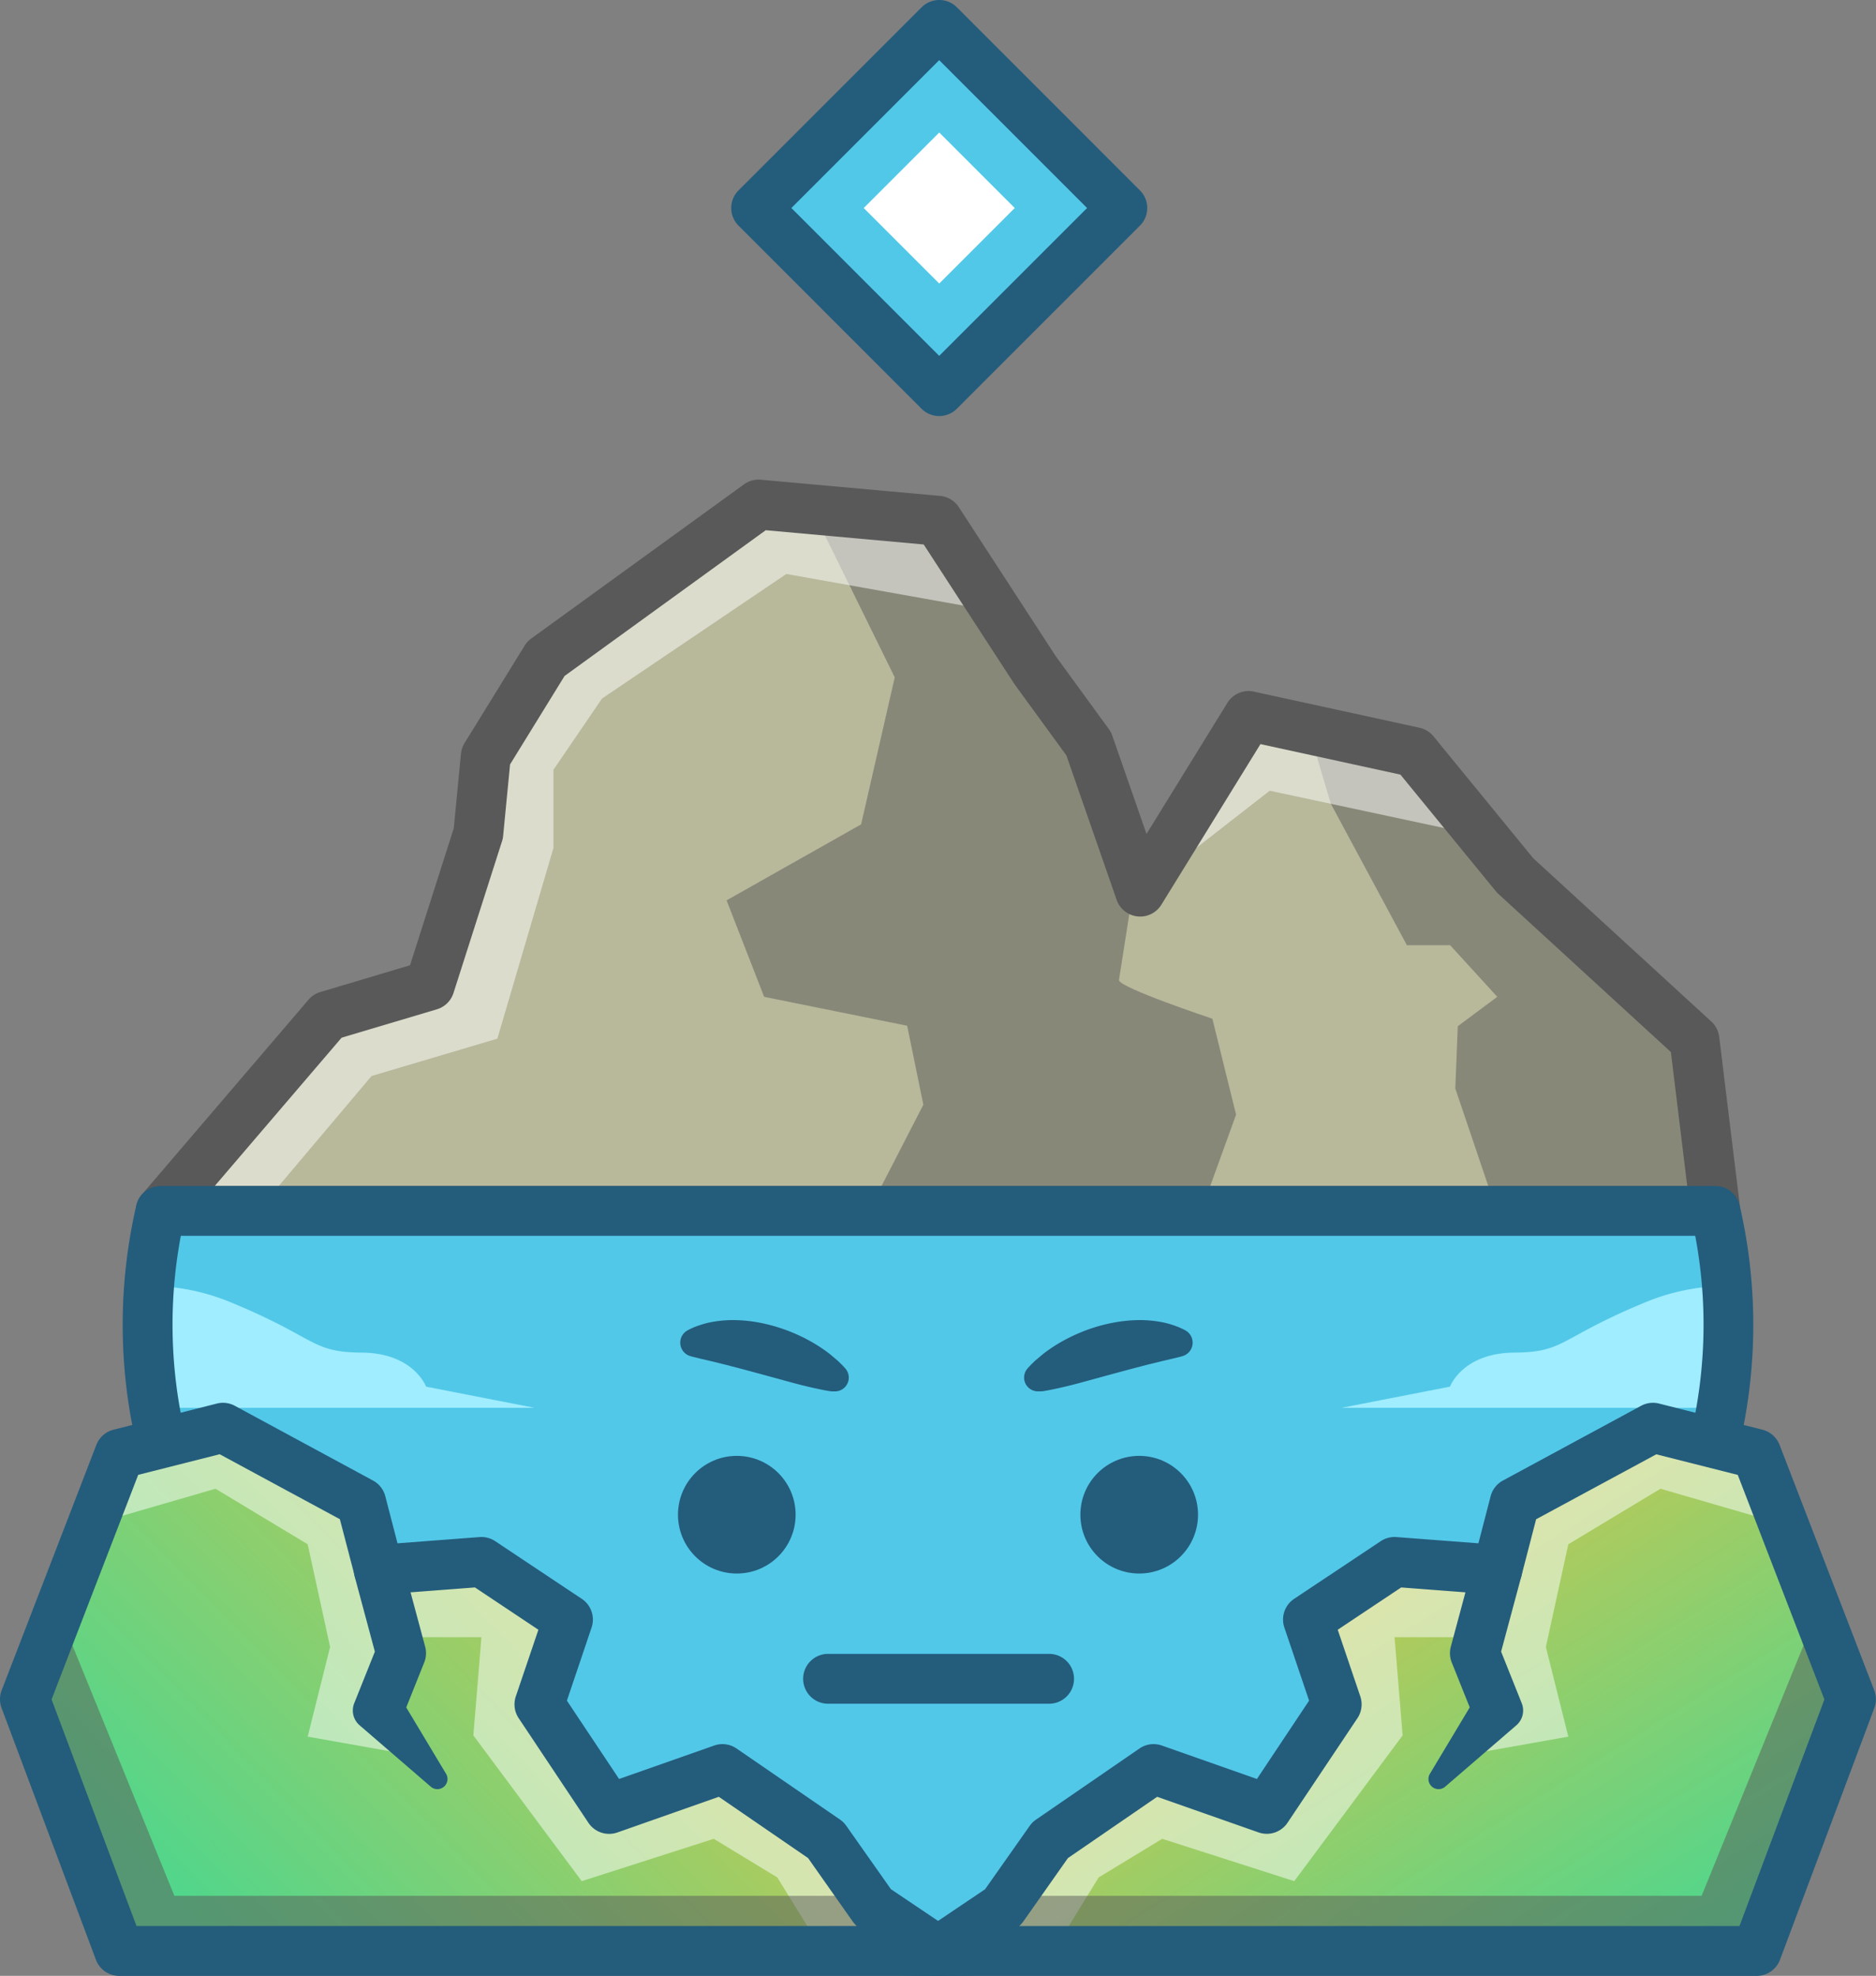 <svg xmlns="http://www.w3.org/2000/svg" xmlns:xlink="http://www.w3.org/1999/xlink" viewBox="0 0 1330.29 1400.95" ><rect x="0" y="0" width="1330.29" height="1400.95" fill="#808080" stroke="none"/><defs><linearGradient id="A" x1="1100.63" y1="1438.55" x2="807.61" y2="971.77" gradientUnits="userSpaceOnUse"><stop offset="0" stop-color="#50d68c"/><stop offset="1" stop-color="#ffc136"/></linearGradient><linearGradient id="B" x1="176.24" y1="1402.08" x2="632.79" y2="954.05" xlink:href="#A"/></defs><path d="M1216.39 858.6H113.89l118.3-138.27 72.55-21.62 34.45-107.76 5.3-54.77 42.66-69.15 150.79-109.28 37.95 3.43 89.25 8.05L707 433.64l27.04 41.59 37.98 52.12 32.9 94.58 3.57 10.28 76.85-124.55 42.62 9.29 74.87 16.32 48.89 59.76 22.65 27.69 127.2 116.6 14.82 121.28z" fill="#b8b89b"/><path d="M1216.4 858.59h-155.06l-29.37-86.82 1.77-44.16 28-20.82-33.43-36.6h-30.66l-53.93-100.26L928 517l74.88 16.33 48.84 59.67 22.65 27.69 127.2 116.6z" fill="#595959" opacity=".5"/><path d="M1051.72 593.03l-151.36-32.37-91.87 71.55 76.85-124.55 117.49 25.61 48.89 59.76z" fill="#fff" opacity=".5"/><path d="M876.51 790.32l-24.72 68.27H655.86l-31.1-17 30-58.3-11.49-56-101.41-20.5-26.63-68.4 95.4-53.88 23.85-104.23-58.59-119.1 89.25 8.05L707 433.64l27 41.59 38 52.12 32.91 94.58-11.45 73c0 5.3 66.25 27.39 66.25 27.39z" fill="#595959" opacity=".5"/><path d="M707 433.64l-149.37-26.68-130.73 88.33-34.45 50.51v55.49L352.7 736.44l-89.22 26.5-80.74 95.66h-68.85l118.3-138.27 72.55-21.62 34.45-107.76 5.3-54.77 42.66-69.15 150.79-109.28 127.2 11.48L707 433.64z" fill="#fff" opacity=".5"/><path d="M1216.39 876.26H113.89a17.67 17.67 0 0 1-13.42-29.15l118.29-138.26a17.62 17.62 0 0 1 8.38-5.45l63.62-19 31-97.08 5.12-52.88a17.65 17.65 0 0 1 2.55-7.58l42.65-69.15a17.77 17.77 0 0 1 4.67-5l150.8-109.28a17.69 17.69 0 0 1 11.95-3.29l127.2 11.48a17.67 17.67 0 0 1 13.22 8L748.6 465.2l37.7 51.74a17.58 17.58 0 0 1 2.41 4.6L813 591.3l57.34-92.92a17.66 17.66 0 0 1 18.8-8L1006.59 516a17.69 17.69 0 0 1 9.91 6.08l70.75 86.47 126.26 115.75a17.66 17.66 0 0 1 5.6 10.88l14.82 121.27a17.67 17.67 0 0 1-17.54 19.81zM152.26 840.92h1044.18l-11.61-95-122.39-112.17a17.78 17.78 0 0 1-1.74-1.84l-67.65-82.68-99.24-21.64-70.28 113.89a17.66 17.66 0 0 1-31.72-3.48L756.2 535.63l-36.44-50-.53-.77L655 386.05l-112-10.11-142.65 103.34L361.69 542l-4.91 50.69a17.11 17.11 0 0 1-.76 3.67l-34.45 107.73a17.64 17.64 0 0 1-11.78 11.55l-67.57 20.14z" fill="#595959"/><path d="M666.023 17.671l129.818 129.818-129.818 129.818-129.818-129.818z" fill="#52c8e8"/><path d="M666.023 93.953l53.535 53.535-53.535 53.535-53.535-53.535z" fill="#fff"/><path d="M666,295a17.61,17.61,0,0,1-12.5-5.17L523.71,160a17.67,17.67,0,0,1,0-25L653.53,5.17a17.69,17.69,0,0,1,25,0L808.34,135a17.68,17.68,0,0,1,0,25L678.52,289.8A17.6,17.6,0,0,1,666,295ZM561.19,147.49,666,252.32,770.86,147.49,666,42.65Z" fill="#245c7c"/><path d="M1225.61 939.19a356.87 356.87 0 0 1-4.9 59c-36.39 217.39-271.26 385.13-555.57 385.13-309.53 0-560.47-198.83-560.47-444.1a356.27 356.27 0 0 1 9.23-80.6h1102.49a357.39 357.39 0 0 1 8.16 53.11q1.05 13.6 1.06 27.46z" fill="#52c8e8"/><path d="M1225.61 939.19a356.87 356.87 0 0 1-4.9 59H951.34l76.85-15s8.83-23.85 45.52-24.13 31.33-10.32 93.66-35.94a152.38 152.38 0 0 1 57.18-11.37q1.05 13.58 1.06 27.44zm-1120.94 0a355.8 355.8 0 0 0 4.91 59H379l-76.85-15s-8.84-23.85-45.52-24.13-31.33-10.32-93.67-35.94a152.3 152.3 0 0 0-57.18-11.37c-.78 9.04-1.11 18.25-1.11 27.44z" fill="#9fedff"/><path d="M665.14,1401c-77.57,0-152.86-12-223.77-35.81-68.69-23-130.43-56-183.51-98.08-53.38-42.3-95.35-91.65-124.73-146.69C102.53,1063,87,1002.08,87,939.19a375.68,375.68,0,0,1,9.67-84.58,17.68,17.68,0,0,1,17.21-13.69h1102.5a17.66,17.66,0,0,1,17.21,13.69,375.69,375.69,0,0,1,9.68,84.58c0,62.89-15.52,123.85-46.13,181.18-29.38,55-71.34,104.39-124.72,146.69-53.09,42.06-114.83,75.06-183.51,98.08C818,1388.9,742.72,1401,665.14,1401ZM128.23,876.26a340.35,340.35,0,0,0-5.89,62.93c0,113.12,55.92,219.72,157.46,300.18,102.75,81.41,239.6,126.25,385.34,126.25s282.59-44.84,385.34-126.25C1152,1158.91,1208,1052.31,1208,939.19a339.51,339.51,0,0,0-5.9-62.93Z" fill="#245c7c"/><path d="M1312.62 1204.85l-66.88 178.44h-580.6l45.94-30.92 5.72-8.14 27.84-39.56 73.32-50.35 80.38 28.27 49.47-74.2-20.32-60.07 61.39-40.89 72.88 5.56 12.36-47.7 98.05-53 73.32 18.55 19.32 50.07 23.84 61.82 23.97 62.12z" fill="url(#A)"/><path d="M1264.81 1080.91l-87.34-25.34-65.36 39.37-15.91 72.82 15.91 63.59-78.45 13.93 28.1-33.36-12.86-51.11h-60.02l5.74 69.66-76.85 103.35-93.63-30.03-45.05 27.38-32.12 52.12h-81.83l45.94-30.92 5.72-8.14 27.84-39.56 73.32-50.35 80.38 28.27 49.47-74.2-20.32-60.07 61.39-40.89 72.88 5.56 12.36-47.7 98.05-53 73.32 18.55 19.32 50.07z" fill="#fff" opacity=".5"/><path d="M1312.62 1204.85l-66.88 178.44h-580.6l45.94-30.92 5.72-8.14h489.82l82.03-201.5 23.97 62.12z" fill="#595959" opacity=".5"/><path d="M1245.74 1401h-580.6a17.67 17.67 0 0 1-9.86-32.32l43.22-29.1 31.69-45a17.68 17.68 0 0 1 4.45-4.39l73.36-50.43a17.64 17.64 0 0 1 15.86-2.11l67.43 23.72 37-55.55-17.53-51.82a17.64 17.64 0 0 1 6.94-20.36l61.39-40.89a17.67 17.67 0 0 1 11.13-2.91l58.14 4.43 8.66-33.39a17.65 17.65 0 0 1 8.7-11.11l98-53a17.67 17.67 0 0 1 12.73-1.59l73.32 18.55a17.66 17.66 0 0 1 12.15 10.77l67.13 174a17.62 17.62 0 0 1 .06 12.55l-66.88 178.44a17.67 17.67 0 0 1-16.49 11.51zm-523-35.33h510.73l60.23-160.68-61.43-159.22-57.78-14.61-85.22 46.06-10.43 40.25a17.67 17.67 0 0 1-18.45 13.18l-66.8-5.09-45 30 16 47.22a17.65 17.65 0 0 1-2 15.46L913 1292.39a17.67 17.67 0 0 1-20.56 6.86L820.56 1274l-63.3 43.47-31.74 45.11a17.94 17.94 0 0 1-2.76 3.04z" fill="#245c7c"/><path d="M665.14 1383.29H84.55l-66.88-178.44 67.13-174.01 73.32-18.55 98.04 53 12.37 47.7 72.87-5.55 61.4 40.88-20.32 60.07 49.46 74.2 80.39-28.27 73.31 50.35 33.57 47.7 45.93 30.92z" fill="url(#B)"/><path d="M65.48 1080.91l87.33-25.34 65.37 39.37 15.9 72.82-15.9 63.59 78.45 13.93-28.1-33.36 12.85-51.11h60.02l-5.74 69.66 76.85 103.35 93.63-30.03 45.05 27.38 32.12 52.12h81.83l-45.93-30.92-5.72-8.14-27.85-39.56-73.31-50.35-80.39 28.27-49.46-74.2 20.32-60.07-61.4-40.89-72.87 5.56-12.37-47.7-98.04-53-73.32 18.55-19.32 50.07z" fill="#fff" opacity=".5"/><path d="M17.67 1204.85l66.87 178.44h580.6l-45.93-30.92-5.72-8.14H123.67l-82.04-201.5-23.96 62.12z" fill="#595959" opacity=".5"/><g fill="#245c7c"><path d="M665.14 1401H84.55A17.68 17.68 0 0 1 68 1389.49L1.12 1211.05a17.68 17.68 0 0 1 .06-12.55l67.14-174a17.66 17.66 0 0 1 12.15-10.77l73.31-18.55a17.69 17.69 0 0 1 12.74 1.59l98 53a17.65 17.65 0 0 1 8.7 11.11l8.66 33.39 58.14-4.43a17.72 17.72 0 0 1 11.14 2.91l61.39 40.89a17.66 17.66 0 0 1 6.94 20.36L402 1205.82l37 55.55 67.44-23.72a17.64 17.64 0 0 1 15.86 2.11l73.31 50.35a17.52 17.52 0 0 1 4.45 4.39l31.69 45 43.23 29.1a17.67 17.67 0 0 1-9.87 32.32zm-568.35-35.38h510.73a18.37 18.37 0 0 1-2.76-3.08L573 1317.43 509.72 1274l-71.91 25.29a17.67 17.67 0 0 1-20.56-6.86l-49.47-74.2a17.68 17.68 0 0 1-2-15.46l16-47.22-45-30-66.81 5.09a17.67 17.67 0 0 1-18.44-13.18L241 1077.17l-85.22-46.06L98 1045.72l-61.43 159.22zm982.03-248.05l-15.9 59.18-.66-11.14 15.9 39.75.92 2.31a13.88 13.88 0 0 1-3.81 15.63l-50.49 43.54a7.18 7.18 0 0 1-10.84-9.13l34.3-57.17-2.89 17.94-15.9-39.75a17.68 17.68 0 0 1-.66-11.14l15.9-59.19a17.67 17.67 0 0 1 34.13 9.17z"/><path d="M285.59 1108.4l15.9 59.19a17.6 17.6 0 0 1-.66 11.14l-15.9 39.75-2.93-17.94 34.31 57.17a7.18 7.18 0 0 1-10.84 9.13L255 1223.3a13.86 13.86 0 0 1-3.83-15.61l.94-2.33 15.9-39.75-.66 11.14-15.9-59.18a17.67 17.67 0 0 1 34.12-9.17z"/><circle cx="807.82" cy="1073.98" r="41.71"/><circle cx="522.47" cy="1073.98" r="41.71"/><path d="M728.69 970.23l1.38-1.53 1.34-1.4 2.73-2.63 5.73-4.81a108.17 108.17 0 0 1 12.32-8.22 122.46 122.46 0 0 1 27.4-11.52 118.15 118.15 0 0 1 14.84-3.12 102.25 102.25 0 0 1 15.4-1 84.5 84.5 0 0 1 15.62 1.78 68.69 68.69 0 0 1 7.68 2.22 47.78 47.78 0 0 1 7.37 3.26 9.93 9.93 0 0 1-1.85 18.25l-1.33.4-6.32 1.54-6.09 1.41-11.91 2.93-11.88 3.11-12 3.24-24.64 6.73q-6.3 1.67-12.82 3.15l-6.59 1.41-3.35.63-1.68.27a14.55 14.55 0 0 1-1.61.19h-2.32a9.77 9.77 0 0 1-7.39-16.32zm-139 16.29a14.55 14.55 0 0 1-1.61-.19l-1.69-.27-3.34-.63-6.59-1.41q-6.53-1.49-12.82-3.15L539 974.14l-12-3.24-11.89-3.11-11.93-2.93-6.09-1.41-6.32-1.54-1.3-.39a9.93 9.93 0 0 1-1.88-18.26A48.1 48.1 0 0 1 495 940a69.47 69.47 0 0 1 7.69-2.22 84.4 84.4 0 0 1 15.57-1.78 102.33 102.33 0 0 1 15.4 1 118 118 0 0 1 14.83 3.16 122.34 122.34 0 0 1 27.41 11.52 108.17 108.17 0 0 1 12.32 8.22l5.72 4.81 2.74 2.63 1.33 1.4 1.39 1.53a9.78 9.78 0 0 1-7.4 16.28zM743.51 1208H586.77a17.67 17.67 0 0 1 0-35.33h156.74a17.67 17.67 0 1 1 0 35.33z"/></g></svg>